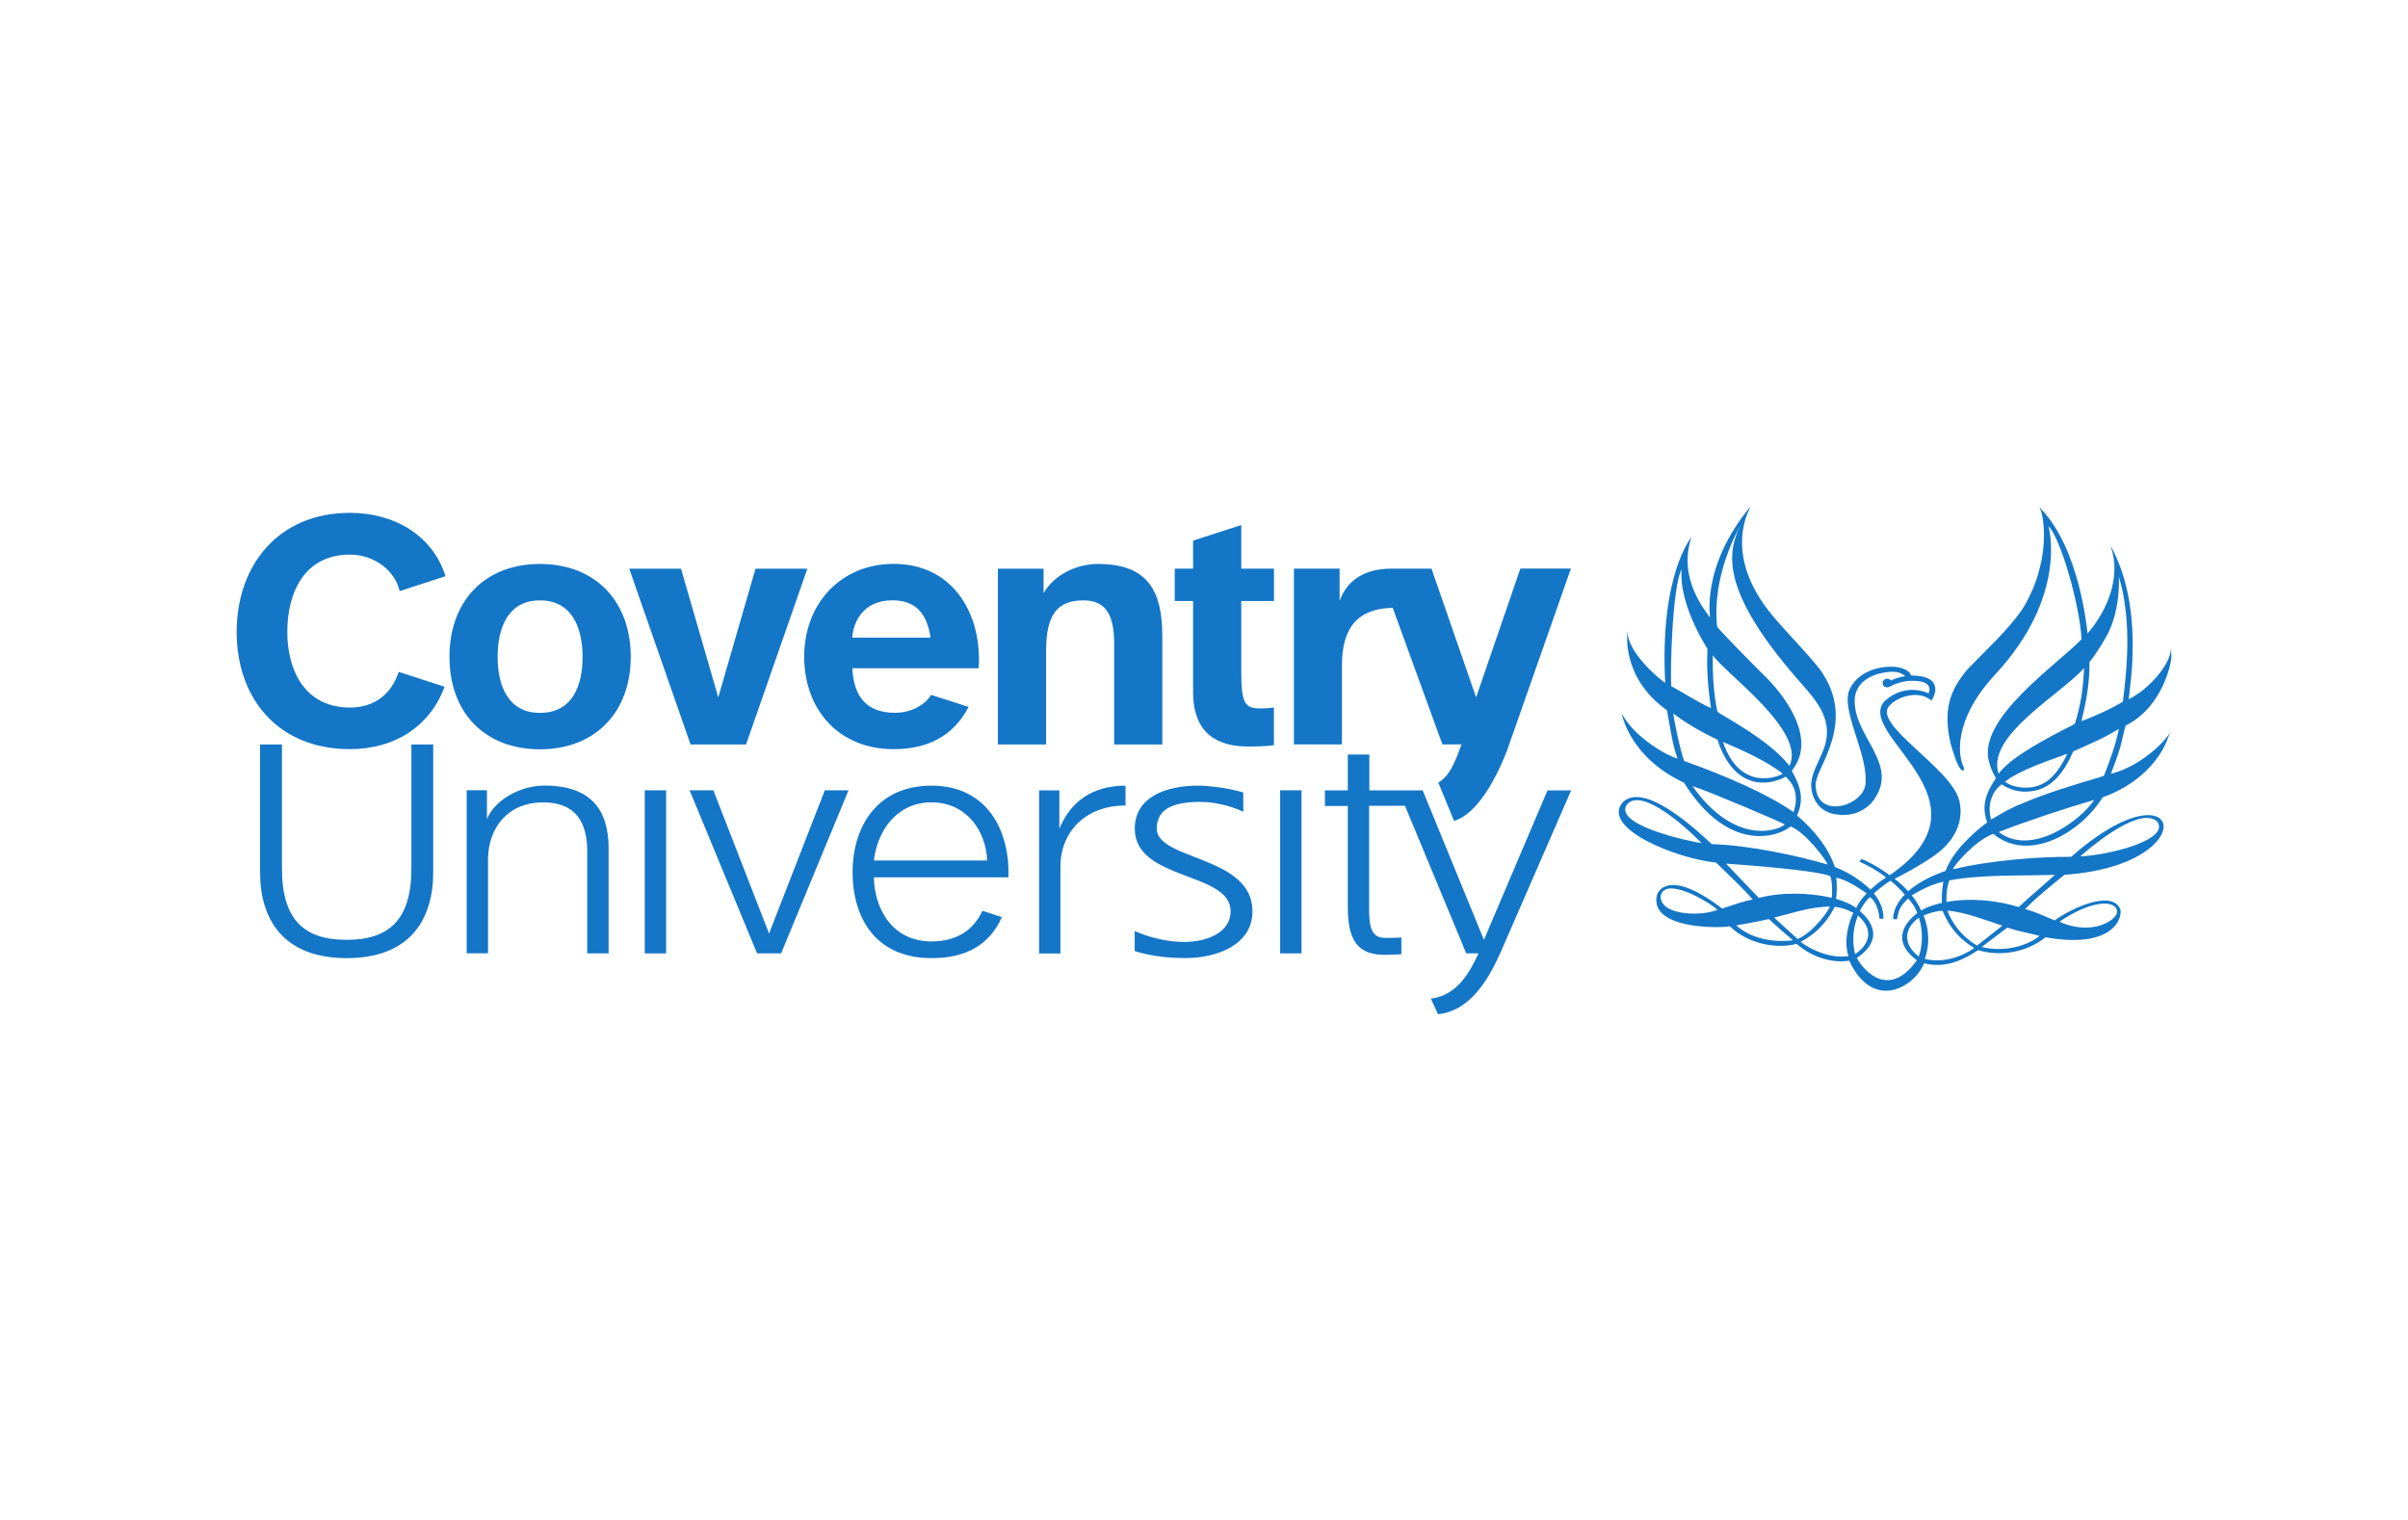 <?xml version="1.0" encoding="UTF-8"?>
<svg id="Layer_1" data-name="Layer 1" xmlns="http://www.w3.org/2000/svg" viewBox="0 0 320 202">
  <defs>
    <style>
      .cls-1 {
        fill: #1476c6;
        stroke-width: 0px;
      }
    </style>
  </defs>
  <path class="cls-1" d="M71.75,94.73c-4.32,0-5.62-3.75-5.62-7.45s1.29-7.5,5.62-7.5,5.67,3.75,5.67,7.5-1.3,7.45-5.67,7.45M71.75,74.94c-7.29,0-12.02,4.88-12.02,12.34s4.72,12.29,12.02,12.29,12.07-4.88,12.07-12.29-4.73-12.34-12.07-12.34"/>
  <polygon class="cls-1" points="99.14 98.93 107.29 75.57 100.4 75.57 95.45 92.67 90.5 75.57 83.62 75.57 91.77 98.93 99.14 98.93"/>
  <path class="cls-1" d="M46.07,127.32c8.5,0,11.5-5.24,11.5-11.4v-16.99h-2.9v16.35c.04,6.97-2.99,9.61-8.61,9.61s-8.63-2.64-8.59-9.61v-16.35h-2.91v16.99c0,6.16,3.01,11.4,11.51,11.4"/>
  <rect class="cls-1" x="85.68" y="105.02" width="2.84" height="21.67"/>
  <polygon class="cls-1" points="103.8 126.69 112.76 105.02 109.61 105.02 102.2 124.05 94.8 105.02 91.64 105.02 100.61 126.69 103.8 126.69"/>
  <rect class="cls-1" x="170.12" y="105.02" width="2.84" height="21.67"/>
  <path class="cls-1" d="M139.02,98.93v-12.47c0-4.74,1.47-6.68,4.94-6.68,2.97,0,4.1,1.89,4.1,5.73v13.42h6.4v-14.37c0-5.79-1.73-9.62-8.53-9.62-2.7,0-5.74,1.28-7.25,3.88v-3.25h-6.07v23.36h6.4Z"/>
  <path class="cls-1" d="M164.95,69.77l-6.4,2.07v3.72h-2.44v4.3h2.44v12.09c0,5.66,3.39,7.25,7.31,7.25,1.13,0,2.4-.03,3.43-.18v-5c-.57.08-1.11.12-1.69.12-2.14,0-2.65-.53-2.65-4.96v-9.32h4.35v-4.3h-4.35v-5.79Z"/>
  <path class="cls-1" d="M64.85,126.69v-12.64c.1-4.23,2.8-7.43,7.3-7.43s5.89,2.82,5.89,6.55v13.52h2.84v-13.94c0-5.16-2.38-8.36-8.51-8.36-3.18,0-6.62,1.86-7.66,4.47v-3.85h-2.69v21.67h2.83Z"/>
  <path class="cls-1" d="M140.92,126.69v-11.54c0-4.49,3.22-8.11,8.65-8.11v-2.64c-4.5,0-7.35,2.22-8.79,5.72v-5.09h-2.69v21.67h2.83Z"/>
  <path class="cls-1" d="M153.72,110.11c0-2.87,2.64-3.55,5.85-3.55,1.72,0,4.01.51,5.65,1.31v-2.56c-2.16-.65-4.72-.91-6.01-.91-4.31,0-8.41,1.54-8.41,5.71,0,6.96,12.74,5.68,12.74,10.99,0,2.81-3.17,4.07-6.13,4.07-2.41,0-4.74-.62-6.62-1.44v2.65c2.14.69,4.52.93,6.82.93,3.79,0,8.83-1.58,8.83-6.22,0-7.42-12.72-6.74-12.72-10.99"/>
  <path class="cls-1" d="M199.34,126.69c-2.17,4.99-4.86,7.74-8.24,8.08l-.95-2.06c3.52-.47,5.15-3.48,6.33-6.02h-1.63l-8.14-19.61h-4.77v13.32c0,2.33.09,4.23,2.08,4.23.53,0,1.48.01,2.21-.06v2.23c-.84.05-1.71.08-2.3.08-3.69,0-4.82-2.21-4.82-6.36v-13.42h-3.04v-2.07h3.04v-4.76h2.86v4.76h7.09l8.14,19.86,8.45-19.86h3.14l-9.44,21.67Z"/>
  <path class="cls-1" d="M202.04,75.56l-5.88,17.11-5.93-17.11h-5.3c-4.44,0-6.21,2.32-6.91,4.3v-4.3h-6.07v23.36h6.38v-10.48c0-5.14,2.19-7.58,6.75-7.67l6.6,18.15h2.54c-1.01,2.78-1.65,4.18-3.08,5.08l2.09,5.09h0c3.16-.95,5.66-5.8,7.02-9.3l8.51-24.24h-6.72Z"/>
  <path class="cls-1" d="M52.98,89.29c-.95,2.86-3.11,4.73-6.48,4.73-6.05,0-8.32-5.04-8.32-10.03,0-5.25,2.27-10.29,8.32-10.29,3.19,0,5.98,2.07,6.61,4.85l6.09-1.98c-1.69-5.42-6.78-8.42-12.7-8.42-9.48,0-15.05,6.93-15.05,15.83s5.57,15.57,15.05,15.57c6.07,0,10.69-3.14,12.58-8.29l-6.1-1.98Z"/>
  <path class="cls-1" d="M118.58,79.77c3.1,0,4.61,1.74,5.08,4.97h-10.4c.09-1.81,1.26-4.97,5.32-4.97M123.74,92.35c-.75,1.22-2.56,2.37-4.76,2.37-3.55,0-5.53-1.85-5.71-5.92h16.79c.46-7.18-3.37-13.87-11.3-13.87-7.06,0-11.89,5.33-11.89,12.33s4.55,12.29,11.89,12.29c4.48,0,7.91-1.7,9.96-5.61l-4.98-1.6Z"/>
  <path class="cls-1" d="M123.8,106.62c4.59,0,7.24,3.75,7.38,7.73h-15.05c.46-3.94,3.03-7.73,7.66-7.73M130.55,121.03c-1.13,2.46-3.28,4.07-6.76,4.07-5.44,0-7.61-4.66-7.66-8.52h17.88c.22-6.09-2.75-12.18-10.22-12.18s-10.49,5.76-10.49,11.46c0,6.17,3.1,11.46,10.49,11.46,4.86,0,7.79-1.96,9.35-5.45l-2.59-.84Z"/>
  <path class="cls-1" d="M279.34,103.19c-3.6,1.06-7.3,2.16-10.74,3.63-1.36.53-2.72,1.32-3.99,2.09-.54-1.74,0-3.67,1.39-4.69,1.1.74,2.41,1.13,3.88.93,2.9-.31,4.52-2.76,5.63-5.3,2.07-.92,4.17-1.81,6.06-2.99-.38,2.01-1.15,4.1-1.89,6-.08.2-.02.22-.35.32M265.61,110.56c3.77-1.47,8.77-3.12,12.68-4.26-1.6,2.53-8.22,7.65-12.68,4.26M274.73,100.16c-.68,1.42-1.7,3.14-3.15,3.92-1.42.84-3.81.78-5.15-.21,2.18-1.62,5.64-2.73,8.3-3.71M276.95,88.76c-.1,2.65-.45,5.03-1.23,7.43-.92.54-8.32,3.99-10.11,6.63-1.79-5.04,8.46-10.67,11.34-14.06M277.67,87.97c.79-.89,2.43-3.57,2.64-4.18,1.26-2.78,1.33-5.88,1.26-7.15.41,1.26.66,2.58.83,3.9.58,4.09.25,8.52-.29,12.7-1.78,1.08-3.62,1.85-5.5,2.6.6-2.54,1.1-5.02,1.06-7.87M273.06,116.26c-1.44,1.33-3.27,2.84-4.79,4.27-2.98-.91-6.45-1.25-9.61-.67-.02-1.02.04-1.88.39-2.87,4.35-.81,9.39-.58,14.02-.74M271.04,124.36c-1.59,1.33-4.69,2.22-7.69,1.48l3.41-2.58c1.45.51,2.81.7,4.28,1.1M262.75,125.65s-2.72-1.36-3.96-4.64c2.43.19,5.11,1.29,7.31,2,0,0-2.32,1.82-3.36,2.64M255.79,127.43c.66-1.85.6-3.89-.16-5.78.11-.07,1.72-.67,2.53-.61,1.42,3.55,3.97,4.73,4.19,4.93-1.79,1.29-4.26,2-6.56,1.46M254.97,127.11c-3.25-2.65-.39-4.96.04-5.15.51,1.51.55,3.68-.04,5.15M246.76,127.31c3.77-2.62,1.78-5.06.39-6.26.31-.55.66-1.24,1.37-1.84.82.68,1.14,1.73,1.25,2.88.18,0,.16,0,.51.01.07-1.25-.49-2.45-1.26-3.39.46-.42,1.81-1.5,2.22-1.67.68.55,1.24,1.1,1.89,1.84,0,0-1.6,1.49-1.54,3.26l.5.02c.23-.93.14-1.54,1.49-2.76.55.6.97,1.21,1.2,1.94-.8.61-4.04,3.28-.05,6.27-4.25,5.96-7.91,0-7.96-.31M246.91,121.65c2.83,2.53.53,4.55-.38,5.13,0,0-.75-2.41.38-5.13M245.65,127.05c-2.32.34-4.79-.71-6.37-1.89,3.35-1.75,4.3-4.39,4.56-4.66.92.11,1.7.39,2.45.8-.67,1.39-1.3,3.79-.64,5.76M235.77,121.94c2.3-.58,4.84-1.44,7.39-1.48,0,.33-2.09,3.38-4.27,4.32-1.04-.94-3.12-2.84-3.12-2.84M230.72,122.96c.35-.03,3.03-.53,4.34-.83.98.91,2.16,1.93,3.21,2.82,0,0-4.55.74-7.55-2M229.38,114.76c3.1.23,11.91.88,13.85,1.66.28.84.28,2.02.19,2.88-3.05-.7-6.67-.77-9.68.02,0,0-3.01-3.12-4.36-4.55M244.02,116.62c1.42.32,2.86,1.28,4.05,2.1-.72.72-1.01,1.18-1.4,1.93-.76-.52-1.33-.78-2.67-1.21.11-.9.13-1.94.02-2.83M238.82,108.34c.96-2.19.46-3.84-.71-5.91,3.46-4.27-.92-10.12-4.08-13.08-1.64-1.63-5.53-5.61-5.84-6.07-.73-6.87,2.84-12.96,3.09-13.45-1.75,3.56-2.65,8.57,7.4,20.2,1.78,2.07,4.22,4.4,4.1,7.43-.04,2.74-2.4,4.92-2.06,7.39.24,1.63,1.22,3,3.09,3.34,1.99.35,3.61-.18,4.88-1.48,4.07-4.94-2.19-8.56-2.22-13.49-.02-1.88,1.14-3,2.9-3.61,1.23-.33,2.84-.67,3.82.25-.35.04-1.05.16-1.9.56v.02c-.1-.15-.29-.25-.5-.25-.34,0-.61.26-.61.57,0,.09.02.18.05.25.09.21.31.38.66.31.02,0,.03,0,.04,0,.11-.02.25-.08.4-.17.8-.44,1.76-.61,2.2-.66h0c3.79-.25,2.75,1.65,2.75,1.65,0,0-2.93-1.55-5.79.99-4.26,4.43,15.25,13.19.62,23.18-.61-.52-2.49-1.69-3.74-2.17-.11.13-.17.24-.26.36,1.26.56,2.52,1.29,3.53,2.1-.88.56-1.37.98-2.06,1.61-1.32-1.23-2.84-2.25-4.74-3-.92-2.68-2.83-4.99-5.05-6.86M238.33,107.91c-3.42-2.4-9.04-4.84-14.51-6.78-.5-1.2-1.4-5.62-1.46-6.32,1.55,1.19,3.89,2.57,5.87,3.48,2.54,7.72,7.95,5.61,9.07,4.91,1.39,1.26,1.66,2.94,1.04,4.71M224.91,104.45c2.79.94,11.59,4.72,12.28,5.1-.93.87-6.7,2.81-12.28-5.1M223.46,75.68c-.12,1.44.06,5.01,3.45,10.56-.15,2.62.08,5.34.47,7.86-1.88-.86-3.5-1.95-5.29-2.92-.15-2.22.15-13.09,1.36-15.5M236.89,102.81c-.39.34-5.61,2.55-7.93-4.22,2.58,1.1,5.8,2.51,7.93,4.22M227.62,87.07c1.51,2.31,12.47,10.06,10.18,14.69-2.73-3.53-9.32-6.87-9.57-7.18-.51-2.32-.66-4.99-.61-7.51M258.25,117.15c-.12.93-.23,1.31-.19,2.83-.96.23-1.97.51-2.74,1.02-.34-.74-.76-1.41-1.26-2.01,0,0,2.05-1.37,4.19-1.83M286.65,109.15c1.87,2.44-6.53,4.53-10.19,4.64,0,0,7.62-6.93,10.19-4.64M281.33,121.01c.29,1.06-3.14,3.51-7.65,1.47,4.36-2.96,7.42-2.86,7.65-1.47M220.68,119.15c.43-2.82,6.28.58,7.55,1.74-1.93.88-7.51.84-7.55-1.74M216.15,106.97c1.9-2.51,7.97,2.99,9.98,5.07-1.14-.15-11.63-2.28-9.98-5.07M280.52,102.8c1.56-3.95,1.39-4.37,1.95-6.38,5-2.47,6.14-8.53,6.08-9.2-.1-1.81,0-.8-.2-.19-.55,1.81-2.38,3.82-4.03,5.02-.41.23-.9.65-1.43.85.12-1.67,2.06-12.18-2.36-20.28l-.02.02c1.41,4.07-.49,8.53-3.1,11.54-.05-.57-1.05-11.08-6.03-16.38l-.41-.49c.75,1.12,1.65,7.53-2.3,13.77-2.01,2.84-4.76,5.31-7.18,7.83-2.25,2.65-3.34,5.23-2.28,9.87.36,1.24.91,3.15,1.51,3.59.36.14.31-.29.19-.54-.61-1.21-1.52-6.02,4.27-12.25,9.74-10.49,7.04-19.67,7.04-19.67,1.57,1.54,4.12,10.25,4.4,15.02-3.03,3.25-13.96,10.55-12.29,16.33.19.77.53,1.51.91,2.14-1.44,2.15-1.92,3.77-1.16,5.88-2.18,1.64-4.54,3.88-5.54,6.45-1.75.61-3.43,1.4-4.96,2.7-.6-.63-1.1-1.15-1.81-1.64.47-.25,4.83-2.44,6.54-4.13,1.67-1.61,2.66-3.85,2.05-6.31-1.11-4.33-11.5-10.03-9.31-12.53,1.16-1.34,3.74-1.96,5.22-1h0s.01,0,.04.02c0,0,.01.01.04.02h-.01c.09.05.25.17.32.24.69-.94,1.39-3.36-2.66-3.33-.32-.77-1.31-1.06-2.18-1.16-2.59-.16-5.07.92-6.03,3.01-1.21,2.64,2.36,8.46,2.13,12.22.16,3.21-6.73,5.33-6.63.34.04-2.25,5.65-8.33.47-15.35-1.94-2.42-4.23-4.66-6.16-6.97-7.05-8.39-2.85-14.61-2.93-14.62-6.88,8.29-5.27,15.13-5.45,14.81-.46-.77-4.33-5.09-2.44-10.67,0,0-4.25,4.98-3.49,19.35-.73-.42-5.18-4.15-5-6.96,0,0-1.03,6.17,5.22,10.6.47,2.26.63,4.21,1.42,6.45-2.41-.82-6.15-3.47-7.36-5.95-.17-.46.71,5.64,8.22,9.14,6.02,9.64,12.78,7.07,14.15,5.81,1.94.7,4.8,4.53,4.94,5.07-3.96-1.18-10.4-2.57-15.41-2.72-2.82-2.66-9.14-8.23-11.85-5.54-2.87,3.45,7.19,7.48,12.43,7.99,1.41,1.39,3.48,3.31,4.86,4.9-1.59.37-1.84.48-4.05,1.21-7.52-5.73-8.66-1.83-8.66-1.83-1.12,4.68,8.56,4.43,9.68,4.19,2.77,2.69,6.87,2.92,8.86,2.33,2.93,2.53,6.04,2.44,7,2.23,3.19,6.85,8.69,3.49,9.96.36,2.75.68,5.1-.36,7.17-1.75,1.4.44,5.32,1.11,8.98-1.71,9.35,1.67,10.34-2.96,9.87-3.85-1.35-2.59-7.05.36-8.66,1.61-1.62-.65-2.37-1.08-3.95-1.51,1.64-1.67,3.54-3.18,5.25-4.56,18.92-1.27,15.85-15.55.87-2.38-4.35-.04-11.07.51-15.69,1.66-.04-.35,2.88-3.81,5.35-4.72,4.61,3.87,11.5,0,14.54-4.85,4.53-1.61,7.61-4.78,8.74-8.06l.23-.57c-.96,1.62-4.31,4.64-7.89,5.51"/>
</svg>